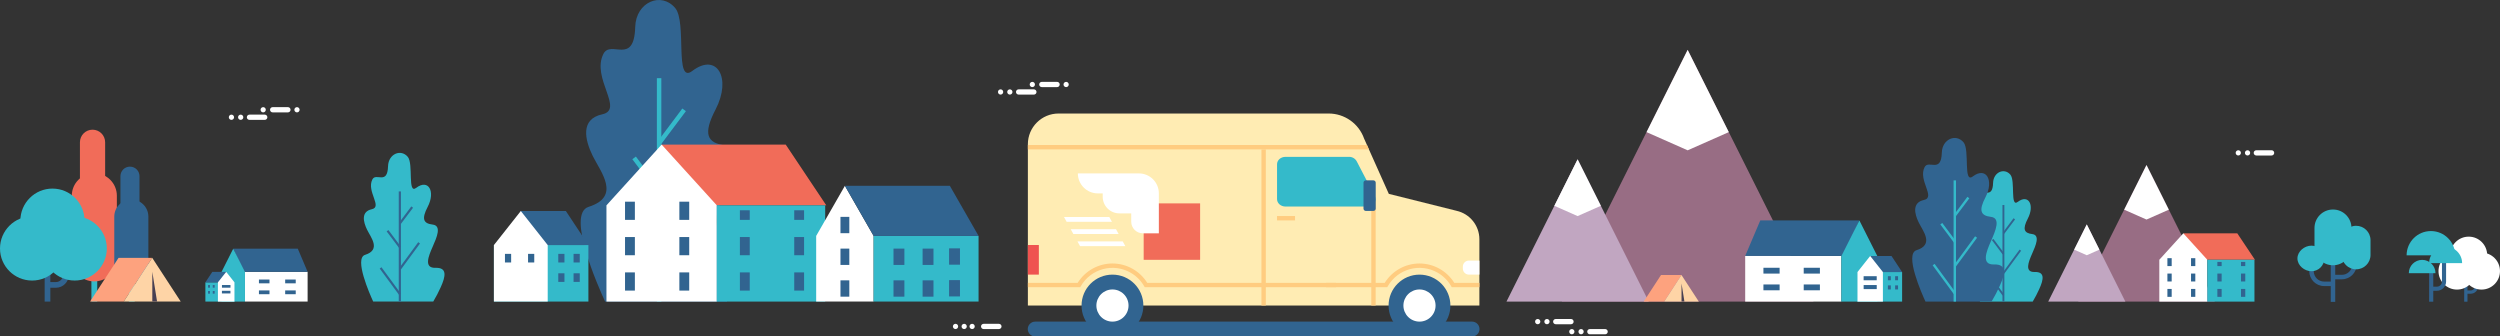 <?xml version="1.0" encoding="UTF-8"?><svg id="_レイヤー_2" xmlns="http://www.w3.org/2000/svg" viewBox="0 0 1810 243.62"><rect x="0" y="0" width="1810" height="243.62" fill="#333333" stroke="none"/><g id="_レイヤー_1-2"><g id="_グループ_332"><g id="_グループ_331"><path id="_パス_135" d="m1695.48,202.22h-6.39v-3.24h6.39c4.16,0,7.53-3.38,7.54-7.54v-1.4h3.24v1.4c0,5.95-4.83,10.77-10.78,10.78" style="fill:#316490; stroke-width:0px;"/><path id="_パス_136" d="m1705.83,194.99h0c-5.76,0-10.42-4.67-10.42-10.42h0v-10.57c-.06-5.76,4.56-10.47,10.32-10.53,5.76-.06,10.47,4.56,10.53,10.32,0,.07,0,.14,0,.21v10.57c0,5.76-4.67,10.42-10.42,10.42h0" style="fill:#34baca; stroke-width:0px;"/><path id="_パス_137" d="m1689.08,207.11h-6.39c-5.95,0-10.77-4.83-10.78-10.78v-1.4h3.24v1.4c0,4.16,3.38,7.53,7.54,7.54h6.39v3.24Z" style="fill:#316490; stroke-width:0px;"/><rect id="_長方形_255" x="1687.46" y="178.84" width="3.24" height="39.72" style="fill:#316490; stroke-width:0px;"/><path id="_パス_138" d="m1689.08,192.05h0c-7.39,0-13.39-5.99-13.39-13.39v-13.58c0-7.4,5.99-13.39,13.39-13.39s13.39,5.99,13.39,13.39v13.58c0,7.39-6,13.39-13.39,13.39" style="fill:#34baca; stroke-width:0px;"/><path id="_パス_139" d="m1682.79,187.11c0,5.12-4.15,9.26-9.26,9.26-5.12,0-10.19-4.15-10.19-9.26s5.07-9.26,10.19-9.26c5.12,0,9.26,4.15,9.26,9.26h0" style="fill:#34baca; stroke-width:0px;"/><path id="_パス_140" d="m529.6,168.8c-17.43.54-10.45-16.89-4.29-30.83s13.67-31.1,0-32.7-16.4-8.41-7.24-26c11.8-22.65,1.07-41.55-16.89-27.88-13.03,9.92-3.75-35.38-12.33-45.57-10.15-12.07-28.44-4.31-28.95,13.66-.8,28.42-17.72,8.99-23.05,19.57-8.85,17.56,15.28,40.21-.8,43.7s-12.6,18.5-6.97,30.02,20.91,29.49-2.95,36.99c-16.33,5.14,7,57.8,11.97,68.58h88.18c4.06-6.75,7.7-13.74,10.92-20.93,7.43-16.28,9.84-29.15-7.58-28.62" style="fill:#316490; stroke-width:0px;"/><rect id="_長方形_256" x="475.58" y="56.6" width="3.22" height="161.73" style="fill:#34baca; stroke-width:0px;"/><rect id="_長方形_257" x="471.16" y="89.98" width="30.16" height="3.22" transform="translate(121.23 425.62) rotate(-53.13)" style="fill:#34baca; stroke-width:0px;"/><rect id="_長方形_258" x="466.53" y="111.29" width="3.22" height="30.16" transform="translate(17.81 306.17) rotate(-36.87)" style="fill:#34baca; stroke-width:0px;"/><rect id="_長方形_259" x="467.45" y="149.71" width="47.77" height="3.22" transform="translate(78.53 457.75) rotate(-53.71)" style="fill:#34baca; stroke-width:0px;"/><rect id="_長方形_260" x="461.44" y="164.31" width="3.22" height="47.77" transform="translate(-21.55 310.66) rotate(-36.3)" style="fill:#34baca; stroke-width:0px;"/><path id="_パス_141" d="m315.32,193.91c-8.59.26-5.16-8.33-2.11-15.2s6.74-15.33,0-16.12-8.09-4.15-3.57-12.82c5.82-11.17.53-20.49-8.33-13.75-6.42,4.89-1.85-17.45-6.08-22.47-5.01-5.94-14.02-2.12-14.28,6.74-.4,14.01-8.74,4.43-11.37,9.65-4.36,8.66,7.53,19.83-.4,21.54s-6.21,9.12-3.44,14.8,10.31,14.54-1.45,18.24c-8.05,2.53,3.45,28.5,5.9,33.81h43.48c2-3.33,3.8-6.77,5.38-10.32,3.66-8.03,4.85-14.37-3.74-14.11" style="fill:#34baca; stroke-width:0px;"/><rect id="_長方形_261" x="288.69" y="138.59" width="1.59" height="79.74" style="fill:#316490; stroke-width:0px;"/><rect id="_長方形_262" x="286.51" y="155.05" width="14.87" height="1.59" transform="translate(-7.11 297.46) rotate(-53.12)" style="fill:#316490; stroke-width:0px;"/><rect id="_長方形_263" x="284.23" y="165.56" width="1.59" height="14.87" transform="translate(-46.79 205.61) rotate(-36.87)" style="fill:#316490; stroke-width:0px;"/><rect id="_長方形_264" x="284.68" y="184.5" width="23.55" height="1.59" transform="translate(-28.37 314.53) rotate(-53.7)" style="fill:#316490; stroke-width:0px;"/><rect id="_長方形_265" x="281.72" y="191.7" width="1.59" height="23.55" transform="translate(-65.63 206.72) rotate(-36.3)" style="fill:#316490; stroke-width:0px;"/><rect id="_長方形_266" x="66.18" y="170.1" width="4.22" height="48.23" style="fill:#34baca; stroke-width:0px;"/><path id="_パス_142" d="m68.29,125.4c-9.01,0-16.31,7.3-16.31,16.31h0v45.71c0,9.01,7.29,16.32,16.3,16.32s16.32-7.29,16.32-16.3v-45.73c0-9.01-7.3-16.31-16.31-16.31h0" style="fill:#f16c59; stroke-width:0px;"/><path id="_パス_143" d="m67,93.89c-5.04,0-9.13,4.09-9.13,9.13h0v43.17c0,5.04,4.08,9.13,9.12,9.13,5.04,0,9.13-4.08,9.13-9.12h0v-43.18c0-5.04-4.09-9.13-9.13-9.13h0" style="fill:#f16c59; stroke-width:0px;"/><rect id="_長方形_267" x="93.32" y="170.1" width="4.22" height="48.23" style="fill:#34baca; stroke-width:0px;"/><path id="_パス_144" d="m95.08,144.48c-6.81,0-12.34,5.52-12.34,12.34h0v34.57c0,6.81,5.52,12.34,12.33,12.35,6.81,0,12.34-5.52,12.35-12.33v-34.59c0-6.81-5.52-12.34-12.34-12.34h0" style="fill:#316490; stroke-width:0px;"/><path id="_パス_145" d="m94.1,120.64c-3.81,0-6.9,3.09-6.9,6.9v32.66c0,3.81,3.09,6.9,6.9,6.9s6.9-3.09,6.9-6.9v-32.65c0-3.81-3.09-6.9-6.9-6.9" style="fill:#316490; stroke-width:0px;"/><rect id="_長方形_268" x="32.33" y="187.34" width="4.12" height="31" style="fill:#316490; stroke-width:0px;"/><path id="_パス_146" d="m45.69,198.98c0,2.89-2.34,5.23-5.23,5.23h-6.07v4.12h6.07c5.16,0,9.35-4.19,9.35-9.35v-9.07h-4.12v9.07Z" style="fill:#316490; stroke-width:0px;"/><path id="_パス_147" d="m23.24,156.63C10.4,156.63,0,167.04,0,179.88c0,12.84,10.41,23.24,23.24,23.24,12.84,0,23.24-10.41,23.24-23.24,0-12.84-10.41-23.24-23.24-23.24" style="fill:#34baca; stroke-width:0px;"/><path id="_パス_148" d="m37.98,136.54c-12.84,0-23.24,10.41-23.24,23.24s10.41,23.24,23.24,23.24,23.24-10.41,23.24-23.24c0-12.84-10.41-23.24-23.24-23.24" style="fill:#34baca; stroke-width:0px;"/><path id="_パス_149" d="m54.09,156.63c-12.84,0-23.24,10.41-23.24,23.24s10.41,23.24,23.24,23.24,23.24-10.41,23.24-23.24h0c0-12.84-10.41-23.24-23.24-23.24" style="fill:#34baca; stroke-width:0px;"/><rect id="_長方形_269" x="177.37" y="196.8" width="45.34" height="21.53" style="fill:#fff; stroke-width:0px;"/><rect id="_長方形_270" x="206.47" y="202.38" width="7.64" height="2.75" style="fill:#316490; stroke-width:0px;"/><rect id="_長方形_271" x="187.47" y="202.38" width="7.64" height="2.75" style="fill:#316490; stroke-width:0px;"/><rect id="_長方形_272" x="206.47" y="210.26" width="7.64" height="2.75" style="fill:#316490; stroke-width:0px;"/><rect id="_長方形_273" x="187.47" y="210.26" width="7.64" height="2.75" style="fill:#316490; stroke-width:0px;"/><path id="_パス_150" d="m168.94,180.05h46.66l7.12,16.75h-46.66l-7.11-16.75Z" style="fill:#316490; stroke-width:0px;"/><path id="_パス_151" d="m177.37,196.93l-8.51-16.88-8.51,16.88v21.41h17.01v-21.41Z" style="fill:#34baca; stroke-width:0px;"/><rect id="_長方形_274" x="148.7" y="204.4" width="21.05" height="13.94" style="fill:#34baca; stroke-width:0px;"/><path id="_パス_152" d="m163.76,196.82h-10.04l-5.02,7.58h15.06v-7.58Z" style="fill:#316490; stroke-width:0px;"/><path id="_パス_153" d="m169.75,204.4l-5.99-7.58-5.99,7.58v13.94h11.98v-13.94Z" style="fill:#fff; stroke-width:0px;"/><rect id="_長方形_275" x="160.69" y="206.36" width="6.17" height="1.92" style="fill:#316490; stroke-width:0px;"/><rect id="_長方形_276" x="160.67" y="210.53" width="6.17" height="1.92" style="fill:#316490; stroke-width:0px;"/><rect id="_長方形_277" x="154.03" y="206.36" width="1.38" height="1.92" style="fill:#316490; stroke-width:0px;"/><rect id="_長方形_278" x="150.63" y="206.36" width="1.38" height="1.92" style="fill:#316490; stroke-width:0px;"/><rect id="_長方形_279" x="154.03" y="210.69" width="1.38" height="1.92" style="fill:#316490; stroke-width:0px;"/><rect id="_長方形_280" x="150.63" y="210.69" width="1.38" height="1.92" style="fill:#316490; stroke-width:0px;"/><path id="_パス_154" d="m598.23,148.67h-119.22v-44h89.85l29.37,44Z" style="fill:#f16c59; stroke-width:0px;"/><path id="_パス_155" d="m518.97,148.67l-39.95-44-39.95,44v69.67h79.9v-69.67Z" style="fill:#fff; stroke-width:0px;"/><rect id="_長方形_281" x="518.97" y="148.67" width="78.47" height="69.67" style="fill:#34baca; stroke-width:0px;"/><rect id="_長方形_282" x="535.68" y="197.22" width="7.13" height="13.17" style="fill:#316490; stroke-width:0px;"/><rect id="_長方形_283" x="575.02" y="197.22" width="7.13" height="13.17" style="fill:#316490; stroke-width:0px;"/><rect id="_長方形_284" x="535.68" y="171.62" width="7.13" height="13.17" style="fill:#316490; stroke-width:0px;"/><rect id="_長方形_285" x="575.02" y="171.62" width="7.13" height="13.17" style="fill:#316490; stroke-width:0px;"/><rect id="_長方形_286" x="535.68" y="152.24" width="7.13" height="6.95" style="fill:#316490; stroke-width:0px;"/><rect id="_長方形_287" x="575.02" y="152.24" width="7.13" height="6.95" style="fill:#316490; stroke-width:0px;"/><rect id="_長方形_288" x="452.52" y="197.22" width="7.13" height="13.17" style="fill:#316490; stroke-width:0px;"/><rect id="_長方形_289" x="491.86" y="197.22" width="7.13" height="13.17" style="fill:#316490; stroke-width:0px;"/><rect id="_長方形_290" x="452.52" y="171.62" width="7.13" height="13.17" style="fill:#316490; stroke-width:0px;"/><rect id="_長方形_291" x="491.86" y="171.62" width="7.13" height="13.17" style="fill:#316490; stroke-width:0px;"/><rect id="_長方形_292" x="452.52" y="146.02" width="7.13" height="13.17" style="fill:#316490; stroke-width:0px;"/><rect id="_長方形_293" x="491.86" y="146.02" width="7.13" height="13.17" style="fill:#316490; stroke-width:0px;"/><path id="_パス_156" d="m632.49,170.8l-20.79-36.27-20.79,36.27v47.53h41.58v-47.53Z" style="fill:#fff; stroke-width:0px;"/><rect id="_長方形_294" x="632.49" y="170.8" width="75.99" height="47.53" style="fill:#34baca; stroke-width:0px;"/><path id="_パス_157" d="m687.7,134.54h-75.99l20.79,36.27h75.99l-20.79-36.27Z" style="fill:#316490; stroke-width:0px;"/><rect id="_長方形_295" x="608.5" y="202.97" width="6.41" height="11.82" style="fill:#316490; stroke-width:0px;"/><rect id="_長方形_296" x="608.5" y="179.99" width="6.41" height="11.82" style="fill:#316490; stroke-width:0px;"/><rect id="_長方形_297" x="608.5" y="157.01" width="6.41" height="11.82" style="fill:#316490; stroke-width:0px;"/><rect id="_長方形_298" x="646.9" y="179.99" width="7.88" height="11.82" style="fill:#316490; stroke-width:0px;"/><rect id="_長方形_299" x="667.96" y="179.99" width="7.88" height="11.82" style="fill:#316490; stroke-width:0px;"/><rect id="_長方形_300" x="646.9" y="202.97" width="7.88" height="11.82" style="fill:#316490; stroke-width:0px;"/><rect id="_長方形_301" x="667.96" y="202.97" width="7.88" height="11.82" style="fill:#316490; stroke-width:0px;"/><rect id="_長方形_302" x="687.14" y="179.81" width="7.88" height="11.82" style="fill:#316490; stroke-width:0px;"/><rect id="_長方形_303" x="687.14" y="202.8" width="7.88" height="11.82" style="fill:#316490; stroke-width:0px;"/><rect id="_長方形_304" x="357.58" y="177.41" width="68.42" height="40.92" style="fill:#34baca; stroke-width:0px;"/><path id="_パス_158" d="m377.05,152.77h32.63l16.32,24.64h-48.95v-24.64Z" style="fill:#316490; stroke-width:0px;"/><path id="_パス_159" d="m396.53,177.41l-19.47-24.64-19.47,24.64v40.92h38.95v-40.92Z" style="fill:#fff; stroke-width:0px;"/><rect id="_長方形_305" x="404.19" y="183.8" width="4.48" height="6.23" style="fill:#316490; stroke-width:0px;"/><rect id="_長方形_306" x="365.59" y="183.8" width="4.48" height="6.23" style="fill:#316490; stroke-width:0px;"/><rect id="_長方形_307" x="382.31" y="183.8" width="4.49" height="6.23" style="fill:#316490; stroke-width:0px;"/><rect id="_長方形_308" x="415.26" y="183.8" width="4.48" height="6.23" style="fill:#316490; stroke-width:0px;"/><rect id="_長方形_309" x="404.19" y="197.87" width="4.48" height="6.23" style="fill:#316490; stroke-width:0px;"/><rect id="_長方形_310" x="415.26" y="197.87" width="4.48" height="6.23" style="fill:#316490; stroke-width:0px;"/><path id="_パス_160" d="m1603.5,218.37h-98.88l49.44-98.88,49.44,98.88Z" style="fill:#986d84; stroke-width:0px;"/><path id="_パス_161" d="m1554.06,119.49l-16.16,32.32,16.16,7.15,16.16-7.15-16.16-32.32Z" style="fill:#fff; stroke-width:0px;"/><path id="_パス_162" d="m1538.77,218.38h-55.88l27.94-55.88,27.94,55.88Z" style="fill:#c1a6c1; stroke-width:0px;"/><path id="_パス_163" d="m1510.83,162.49l-9.13,18.26,9.13,4.04,9.13-4.04-9.13-18.26Z" style="fill:#fff; stroke-width:0px;"/><path id="_パス_164" d="m1632.57,188.07h-51.85v-19.14h39.08l12.78,19.14Z" style="fill:#f16c59; stroke-width:0px;"/><path id="_パス_165" d="m1598.1,188.07l-17.38-19.14-17.38,19.14v30.3h34.75v-30.3Z" style="fill:#fff; stroke-width:0px;"/><rect id="_長方形_311" x="1598.1" y="188.07" width="34.13" height="30.3" style="fill:#34baca; stroke-width:0px;"/><rect id="_長方形_312" x="1605.37" y="209.19" width="3.1" height="5.73" style="fill:#316490; stroke-width:0px;"/><rect id="_長方形_313" x="1622.48" y="209.19" width="3.1" height="5.73" style="fill:#316490; stroke-width:0px;"/><rect id="_長方形_314" x="1605.37" y="198.06" width="3.1" height="5.73" style="fill:#316490; stroke-width:0px;"/><rect id="_長方形_315" x="1622.48" y="198.06" width="3.1" height="5.73" style="fill:#316490; stroke-width:0px;"/><rect id="_長方形_316" x="1605.37" y="189.63" width="3.1" height="3.02" style="fill:#316490; stroke-width:0px;"/><rect id="_長方形_317" x="1622.48" y="189.63" width="3.1" height="3.02" style="fill:#316490; stroke-width:0px;"/><rect id="_長方形_318" x="1569.2" y="209.19" width="3.1" height="5.73" style="fill:#316490; stroke-width:0px;"/><rect id="_長方形_319" x="1586.31" y="209.19" width="3.1" height="5.73" style="fill:#316490; stroke-width:0px;"/><rect id="_長方形_320" x="1569.2" y="198.06" width="3.1" height="5.73" style="fill:#316490; stroke-width:0px;"/><rect id="_長方形_321" x="1586.31" y="198.06" width="3.1" height="5.73" style="fill:#316490; stroke-width:0px;"/><rect id="_長方形_322" x="1569.2" y="186.92" width="3.1" height="5.73" style="fill:#316490; stroke-width:0px;"/><rect id="_長方形_323" x="1586.31" y="186.92" width="3.1" height="5.73" style="fill:#316490; stroke-width:0px;"/><path id="_パス_166" d="m691.8,234.44c1.05,0,1.9.85,1.9,1.9,0,1.05-.85,1.9-1.9,1.9s-1.9-.85-1.9-1.9.85-1.9,1.9-1.9h0" style="fill:#fff; stroke-width:0px;"/><path id="_パス_167" d="m698.06,234.44c1.05,0,1.9.85,1.9,1.9,0,1.05-.85,1.9-1.9,1.9s-1.9-.85-1.9-1.9.85-1.9,1.9-1.9h0" style="fill:#fff; stroke-width:0px;"/><path id="_パス_168" d="m703.82,234.44c1.05,0,1.9.85,1.9,1.9,0,1.05-.85,1.9-1.9,1.9s-1.9-.85-1.9-1.9.85-1.9,1.9-1.9h0" style="fill:#fff; stroke-width:0px;"/><path id="_パス_169" d="m712.16,234.44h11.06c1.05,0,1.9.86,1.9,1.9,0,1.05-.85,1.89-1.9,1.9h-11.06c-1.05,0-1.9-.86-1.9-1.9,0-1.05.85-1.89,1.9-1.9" style="fill:#fff; stroke-width:0px;"/><path id="_パス_170" d="m174.26,82.99c-1.05,0-1.9.85-1.9,1.9,0,1.05.85,1.9,1.9,1.9s1.9-.85,1.9-1.9h0c0-1.05-.85-1.9-1.9-1.9" style="fill:#fff; stroke-width:0px;"/><path id="_パス_171" d="m167.56,82.99c-1.05,0-1.9.85-1.9,1.9,0,1.05.85,1.9,1.9,1.9s1.9-.85,1.9-1.9h0c0-1.05-.85-1.9-1.9-1.9" style="fill:#fff; stroke-width:0px;"/><path id="_パス_172" d="m190.54,77.57c-1.05,0-1.9.85-1.9,1.9,0,1.05.85,1.9,1.9,1.9s1.9-.85,1.9-1.9h0c0-1.05-.85-1.9-1.9-1.9" style="fill:#fff; stroke-width:0px;"/><path id="_パス_173" d="m215.02,77.57c-1.05,0-1.9.85-1.9,1.9,0,1.05.85,1.9,1.9,1.9s1.9-.85,1.9-1.9h0c0-1.05-.85-1.9-1.9-1.9" style="fill:#fff; stroke-width:0px;"/><path id="_パス_174" d="m208.46,77.57h-11.06c-1.05,0-1.9.85-1.9,1.9s.85,1.9,1.9,1.9h11.06c1.05,0,1.9-.85,1.9-1.9s-.85-1.9-1.9-1.9" style="fill:#fff; stroke-width:0px;"/><path id="_パス_175" d="m191.67,82.99h-11.06c-1.05,0-1.9.85-1.9,1.9s.85,1.9,1.9,1.9h11.06c1.05,0,1.9-.85,1.9-1.9s-.85-1.9-1.9-1.9" style="fill:#fff; stroke-width:0px;"/><path id="_パス_176" d="m1627.22,108.78c-1.05,0-1.9.85-1.9,1.9s.85,1.9,1.9,1.9c1.05,0,1.9-.85,1.9-1.9h0c0-1.05-.85-1.9-1.9-1.9" style="fill:#fff; stroke-width:0px;"/><path id="_パス_177" d="m1620.52,108.78c-1.05,0-1.9.85-1.9,1.9s.85,1.9,1.9,1.9c1.05,0,1.9-.85,1.9-1.9h0c0-1.05-.85-1.9-1.9-1.9" style="fill:#fff; stroke-width:0px;"/><path id="_パス_178" d="m1644.63,108.78h-11.06c-1.05,0-1.9.85-1.9,1.9s.85,1.9,1.9,1.9h11.06c1.05,0,1.9-.85,1.9-1.9s-.85-1.9-1.9-1.9" style="fill:#fff; stroke-width:0px;"/><path id="_パス_179" d="m1120,230.95c-1.05,0-1.9.85-1.9,1.9s.85,1.9,1.9,1.9,1.9-.85,1.9-1.9h0c0-1.05-.85-1.9-1.9-1.9" style="fill:#fff; stroke-width:0px;"/><path id="_パス_180" d="m1113.3,230.95c-1.05,0-1.9.85-1.9,1.9s.85,1.9,1.9,1.9,1.9-.85,1.9-1.9h0c0-1.05-.85-1.9-1.9-1.9" style="fill:#fff; stroke-width:0px;"/><path id="_パス_181" d="m1137.41,230.95h-11.06c-1.05,0-1.9.86-1.9,1.9,0,1.05.85,1.89,1.9,1.9h11.06c1.05,0,1.9-.86,1.9-1.9,0-1.05-.85-1.89-1.9-1.9" style="fill:#fff; stroke-width:0px;"/><path id="_パス_182" d="m1144.7,238.23c-1.05,0-1.9.85-1.9,1.9s.85,1.9,1.9,1.9,1.9-.85,1.9-1.9h0c0-1.05-.85-1.9-1.9-1.9" style="fill:#fff; stroke-width:0px;"/><path id="_パス_183" d="m1138.01,238.23c-1.05,0-1.9.85-1.9,1.9s.85,1.9,1.9,1.9,1.9-.85,1.9-1.9h0c0-1.05-.85-1.9-1.9-1.9" style="fill:#fff; stroke-width:0px;"/><path id="_パス_184" d="m1162.11,238.23h-11.06c-1.05,0-1.9.85-1.9,1.9,0,1.05.85,1.9,1.9,1.9h11.07c1.05,0,1.9-.86,1.9-1.9,0-1.05-.85-1.89-1.9-1.9" style="fill:#fff; stroke-width:0px;"/><path id="_パス_185" d="m1312.99,218.34h-182.25l91.12-182.25,91.12,182.25Z" style="fill:#986d84; stroke-width:0px;"/><path id="_パス_186" d="m1221.87,36.09l-29.78,59.56,29.78,13.18,29.78-13.18-29.78-59.56Z" style="fill:#fff; stroke-width:0px;"/><path id="_パス_187" d="m1193.68,218.34h-102.99l51.5-102.99,51.49,102.99Z" style="fill:#c1a6c1; stroke-width:0px;"/><path id="_パス_188" d="m1142.18,115.34l-16.83,33.66,16.83,7.45,16.83-7.45-16.83-33.66Z" style="fill:#fff; stroke-width:0px;"/><path id="_パス_189" d="m89.58,218.33h-24.38l20.63-31.65h24.38l-20.63,31.65Z" style="fill:#fda27e; stroke-width:0px;"/><path id="_パス_190" d="m130.85,218.33h-41.27l20.63-31.65,20.63,31.65Z" style="fill:#fed4a6; stroke-width:0px;"/><path id="_パス_191" d="m110.27,196.76c.04.35,0,21.57,0,21.57h3.45l-3.45-21.57Z" style="fill:#484053; stroke-width:0px;"/><path id="_パス_192" d="m1204.85,218.34h-14.81l12.54-19.24h14.82l-12.54,19.24Z" style="fill:#fda27e; stroke-width:0px;"/><path id="_パス_193" d="m1229.93,218.34h-25.08l12.54-19.24,12.54,19.24Z" style="fill:#fed4a6; stroke-width:0px;"/><path id="_パス_194" d="m1217.43,205.22c.03.21,0,13.11,0,13.11h2.09l-2.09-13.11Z" style="fill:#484053; stroke-width:0px;"/><rect id="_長方形_324" x="1263.52" y="185.29" width="69.61" height="33.06" style="fill:#fff; stroke-width:0px;"/><rect id="_長方形_325" x="1276.72" y="193.86" width="11.72" height="4.22" style="fill:#316490; stroke-width:0px;"/><rect id="_長方形_326" x="1305.89" y="193.86" width="11.72" height="4.22" style="fill:#316490; stroke-width:0px;"/><rect id="_長方形_327" x="1276.72" y="205.95" width="11.72" height="4.22" style="fill:#316490; stroke-width:0px;"/><rect id="_長方形_328" x="1305.89" y="205.95" width="11.72" height="4.22" style="fill:#316490; stroke-width:0px;"/><path id="_パス_195" d="m1346.08,159.57h-71.63l-10.93,25.71h71.63l10.93-25.71Z" style="fill:#316490; stroke-width:0px;"/><path id="_パス_196" d="m1333.12,185.49l13.06-25.91,13.06,25.91v32.86h-26.12v-32.86Z" style="fill:#34baca; stroke-width:0px;"/><rect id="_長方形_329" x="1344.82" y="196.96" width="32.31" height="21.4" style="fill:#34baca; stroke-width:0px;"/><path id="_パス_197" d="m1354.02,185.32h15.41l7.71,11.64h-23.12v-11.64Z" style="fill:#316490; stroke-width:0px;"/><path id="_パス_198" d="m1344.82,196.96l9.2-11.64,9.2,11.64v21.4h-18.4v-21.4Z" style="fill:#fff; stroke-width:0px;"/><rect id="_長方形_330" x="1349.26" y="199.97" width="9.48" height="2.94" style="fill:#316490; stroke-width:0px;"/><rect id="_長方形_331" x="1349.28" y="206.37" width="9.48" height="2.94" style="fill:#316490; stroke-width:0px;"/><rect id="_長方形_332" x="1366.84" y="199.97" width="2.12" height="2.94" style="fill:#316490; stroke-width:0px;"/><rect id="_長方形_333" x="1372.07" y="199.97" width="2.12" height="2.94" style="fill:#316490; stroke-width:0px;"/><rect id="_長方形_334" x="1366.84" y="206.62" width="2.12" height="2.94" style="fill:#316490; stroke-width:0px;"/><rect id="_長方形_335" x="1372.07" y="206.62" width="2.12" height="2.94" style="fill:#316490; stroke-width:0px;"/><path id="_パス_199" d="m1473.13,196.93c-7.53.23-4.52-7.3-1.85-13.33s5.91-13.44,0-14.14-7.09-3.64-3.13-11.24c5.1-9.79.46-17.96-7.3-12.05-5.63,4.29-1.62-15.3-5.33-19.7-4.39-5.21-12.3-1.86-12.52,5.91-.35,12.29-7.66,3.89-9.97,8.46-3.82,7.59,6.61,17.38-.35,18.89s-5.45,8-3.01,12.98,9.04,12.75-1.27,15.99c-7.06,2.22,3.02,24.99,5.17,29.65h38.12c1.75-2.92,3.33-5.94,4.72-9.05,3.21-7.04,4.25-12.6-3.28-12.37" style="fill:#34baca; stroke-width:0px;"/><rect id="_長方形_336" x="1449.78" y="148.43" width="1.39" height="69.92" style="fill:#316490; stroke-width:0px;"/><rect id="_長方形_337" x="1447.87" y="162.86" width="13.04" height="1.39" transform="translate(450.98 1229) rotate(-53.13)" style="fill:#316490; stroke-width:0px;"/><rect id="_長方形_338" x="1445.87" y="172.08" width="1.39" height="13.04" transform="translate(182.16 903.66) rotate(-36.87)" style="fill:#316490; stroke-width:0px;"/><rect id="_長方形_339" x="1446.26" y="188.68" width="20.65" height="1.39" transform="translate(441.7 1251.22) rotate(-53.7)" style="fill:#316490; stroke-width:0px;"/><rect id="_長方形_340" x="1443.67" y="195" width="1.39" height="20.65" transform="translate(158.72 894.86) rotate(-36.3)" style="fill:#316490; stroke-width:0px;"/><path id="_パス_200" d="m1443.71,191.47c-9.45.29-5.67-9.16-2.33-16.73s7.42-16.87,0-17.74-8.9-4.56-3.93-14.11c6.4-12.29.58-22.54-9.16-15.13-7.07,5.38-2.04-19.2-6.69-24.73-5.51-6.54-15.43-2.33-15.71,7.42-.44,15.42-9.62,4.88-12.51,10.62-4.8,9.53,8.29,21.82-.44,23.71s-6.84,10.04-3.78,16.29,11.34,16-1.6,20.07c-8.86,2.79,3.8,31.36,6.49,37.21h47.84c2.2-3.66,4.18-7.45,5.92-11.35,4.03-8.83,5.34-15.82-4.11-15.53" style="fill:#316490; stroke-width:0px;"/><rect id="_長方形_341" x="1414.4" y="130.6" width="1.75" height="87.75" style="fill:#34baca; stroke-width:0px;"/><rect id="_長方形_342" x="1412" y="148.71" width="16.36" height="1.75" transform="translate(448.41 1195.98) rotate(-53.13)" style="fill:#34baca; stroke-width:0px;"/><rect id="_長方形_343" x="1409.49" y="160.27" width="1.75" height="16.36" transform="translate(181.03 879.96) rotate(-36.87)" style="fill:#34baca; stroke-width:0px;"/><rect id="_長方形_344" x="1409.99" y="181.12" width="25.92" height="1.75" transform="translate(433.93 1221.1) rotate(-53.7)" style="fill:#34baca; stroke-width:0px;"/><rect id="_長方形_345" x="1406.73" y="189.04" width="1.75" height="25.92" transform="translate(153.6 872.54) rotate(-36.3)" style="fill:#34baca; stroke-width:0px;"/><rect id="_長方形_346" x="1784.08" y="200.58" width="2.37" height="17.85" style="fill:#316490; stroke-width:0px;"/><path id="_パス_201" d="m1791.77,207.28c0,1.66-1.35,3.01-3.01,3.01h-3.49v2.37h3.49c2.97,0,5.38-2.41,5.39-5.39v-5.22h-2.37v5.22Z" style="fill:#316490; stroke-width:0px;"/><path id="_パス_202" d="m1778.85,182.9c-7.39,0-13.38,5.99-13.38,13.38,0,7.39,5.99,13.38,13.38,13.38,7.39,0,13.38-5.99,13.38-13.38s-5.99-13.38-13.38-13.38h0" style="fill:#fff; stroke-width:0px;"/><path id="_パス_203" d="m1787.34,171.33c-7.39,0-13.38,5.99-13.38,13.38,0,7.39,5.99,13.38,13.38,13.38,7.39,0,13.38-5.99,13.38-13.38s-5.99-13.38-13.38-13.38h0" style="fill:#fff; stroke-width:0px;"/><path id="_パス_204" d="m1796.61,182.9c-7.39,0-13.38,5.99-13.38,13.38,0,7.39,5.99,13.38,13.38,13.38,7.39,0,13.38-5.99,13.38-13.38s-5.99-13.38-13.38-13.38h0" style="fill:#fff; stroke-width:0px;"/><path id="_パス_205" d="m1767.98,203.86c0,2.03-1.65,3.68-3.68,3.68h-4.11v2.99h4.11c3.68,0,6.67-2.99,6.67-6.67v-16.26h-2.99v16.26Z" style="fill:#316490; stroke-width:0px;"/><rect id="_長方形_347" x="1758.69" y="192.81" width="2.99" height="25.62" style="fill:#316490; stroke-width:0px;"/><path id="_パス_206" d="m1759.97,167.29c-9.71,0-17.59,7.87-17.59,17.59h0s35.18,0,35.18,0c0-9.71-7.87-17.59-17.59-17.59h0" style="fill:#34baca; stroke-width:0px;"/><path id="_パス_207" d="m1770.64,178.59c-6.59,0-11.94,5.34-11.94,11.94h0s23.87,0,23.87,0c0-6.59-5.34-11.94-11.94-11.94h0" style="fill:#34baca; stroke-width:0px;"/><path id="_パス_208" d="m1753.64,188.15c-5.33,0-9.66,4.32-9.66,9.66h0s19.32,0,19.32,0c0-5.34-4.32-9.66-9.66-9.66" style="fill:#34baca; stroke-width:0px;"/></g></g><g id="_グループ_334"><g id="_グループ_333"><path id="_パス_209" d="m1065.77,232.85h-316.28c-2.97,0-5.39,2.41-5.39,5.39s2.41,5.39,5.39,5.39h316.28c2.97,0,5.39-2.41,5.39-5.39s-2.41-5.39-5.39-5.39h0" style="fill:#316490; stroke-width:0px;"/><path id="_パス_210" d="m1054.49,152.6l-48.98-12.24-17.9-40.02c-3.85-10.88-14.14-18.16-25.68-18.15h-195.53c-12.27,0-22.22,9.95-22.22,22.22v116.81h326.9v-47.98c0-9.92-6.91-18.5-16.6-20.63" style="fill:#ffecb3; stroke-width:0px;"/><path id="_パス_211" d="m805.42,198.83c-12.36,0-22.38,10.02-22.38,22.38,0,12.36,10.02,22.38,22.38,22.38,12.36,0,22.38-10.02,22.38-22.38s-10.02-22.38-22.38-22.38h0" style="fill:#316490; stroke-width:0px;"/><path id="_パス_212" d="m805.42,209.57c-6.43,0-11.64,5.21-11.64,11.64,0,6.43,5.21,11.64,11.64,11.64,6.43,0,11.64-5.21,11.64-11.64h0c0-6.43-5.21-11.64-11.64-11.64" style="fill:#fff; stroke-width:0px;"/><path id="_パス_213" d="m1027.71,198.83c-12.36,0-22.38,10.02-22.38,22.38,0,12.36,10.02,22.38,22.38,22.38,12.36,0,22.38-10.02,22.38-22.38h0c0-12.36-10.02-22.38-22.38-22.38" style="fill:#316490; stroke-width:0px;"/><path id="_パス_214" d="m1027.71,209.57c-6.43,0-11.64,5.21-11.64,11.64s5.21,11.64,11.64,11.64c6.43,0,11.64-5.21,11.64-11.64h0c0-6.43-5.21-11.64-11.64-11.64" style="fill:#fff; stroke-width:0px;"/><path id="_パス_215" d="m805.42,190.76c-10.25.02-19.76,5.32-25.17,14.02h-36.06v3.17h37.88l.46-.79c7.3-12.65,23.47-16.98,36.12-9.68,4.02,2.32,7.36,5.66,9.68,9.68l.46.79h138.51v-3.17h-136.7c-5.42-8.7-14.93-13.99-25.17-14.02" style="fill:#ffcc80; stroke-width:0px;"/><path id="_パス_216" d="m1027.71,190.76c-10.25.02-19.76,5.32-25.17,14.02h-42.48v3.17h44.3l.46-.79c7.3-12.65,23.47-16.98,36.12-9.68,4.02,2.32,7.36,5.66,9.68,9.68l.46.79h20.01v-3.17h-18.2c-5.42-8.7-14.93-13.99-25.17-14.02" style="fill:#ffcc80; stroke-width:0px;"/><path id="_パス_217" d="m744.18,105v3.17h246.9l-1.39-3.17h-245.51Z" style="fill:#ffcc80; stroke-width:0px;"/><rect id="_長方形_349" x="913.28" y="108.17" width="3.17" height="113.03" style="fill:#ffcc80; stroke-width:0px;"/><rect id="_長方形_350" x="992.81" y="144.24" width="3.17" height="76.97" style="fill:#ffcc80; stroke-width:0px;"/><path id="_パス_218" d="m982.21,116.69c-1.13-1.99-3.26-3.19-5.54-3.13h-46c-3.37,0-6.09,2.4-6.09,5.35v25.27c0,2.96,2.73,5.35,6.09,5.35h59.13c4.44,0,7.39-4.03,5.54-7.57l-13.13-25.27Z" style="fill:#34baca; stroke-width:0px;"/><rect id="_長方形_351" x="924.56" y="156.4" width="13.05" height="3.17" style="fill:#ffcc80; stroke-width:0px;"/><path id="_パス_219" d="m994.33,130.58h-5.47c-.93,0-1.69.76-1.69,1.69v18.75c0,.93.76,1.69,1.69,1.69h5.47c.93,0,1.69-.76,1.69-1.69v-18.75c0-.93-.76-1.69-1.69-1.69" style="fill:#316490; stroke-width:0px;"/><path id="_パス_220" d="m1059.1,193.04v1.41c0,2.42,1.96,4.37,4.37,4.37h7.61v-10.16h-7.61c-2.42,0-4.37,1.96-4.37,4.37h0" style="fill:#fff; stroke-width:0px;"/><rect id="_長方形_352" x="744.18" y="177.38" width="7.95" height="21.44" style="fill:#ef5350; stroke-width:0px;"/><rect id="_長方形_353" x="828.02" y="147.25" width="40.86" height="40.86" style="fill:#f16c59; stroke-width:0px;"/><path id="_パス_221" d="m824.56,125.56h-44.19c0,7.98,6.47,14.46,14.46,14.46h3.53v2.42c0,6.65,5.39,12.04,12.04,12.04h8.61v6.01c0,4.66,3.78,8.44,8.44,8.44h11.56v-28.92c0-7.98-6.47-14.46-14.46-14.46h0" style="fill:#fff; stroke-width:0px;"/><path id="_パス_222" d="m770.34,157.13l1.9,3.45h32.8l-1.9-3.45h-32.8Z" style="fill:#fff; stroke-width:0px;"/><path id="_パス_223" d="m775.2,165.95l1.9,3.45h32.79l-1.9-3.45h-32.79Z" style="fill:#fff; stroke-width:0px;"/><path id="_パス_224" d="m780.07,174.77l1.9,3.45h32.79l-1.9-3.45h-32.79Z" style="fill:#fff; stroke-width:0px;"/><path id="_パス_225" d="m731.13,64.69c-1.05,0-1.9.85-1.9,1.9,0,1.05.85,1.9,1.9,1.9,1.05,0,1.9-.85,1.9-1.9s-.85-1.9-1.9-1.9h0" style="fill:#fff; stroke-width:0px;"/><path id="_パス_226" d="m724.43,64.69c-1.05,0-1.9.85-1.9,1.9,0,1.05.85,1.9,1.9,1.9,1.05,0,1.9-.85,1.9-1.9s-.85-1.9-1.9-1.9h0" style="fill:#fff; stroke-width:0px;"/><path id="_パス_227" d="m747.4,59.27c-1.05,0-1.9.85-1.9,1.9,0,1.05.85,1.9,1.9,1.9,1.05,0,1.9-.85,1.9-1.9s-.85-1.9-1.9-1.9h0" style="fill:#fff; stroke-width:0px;"/><path id="_パス_228" d="m771.88,59.27c-1.05,0-1.9.85-1.9,1.9,0,1.05.85,1.9,1.9,1.9,1.05,0,1.9-.85,1.9-1.9s-.85-1.9-1.9-1.9h0" style="fill:#fff; stroke-width:0px;"/><path id="_パス_229" d="m765.33,59.27h-11.06c-1.05,0-1.9.85-1.9,1.9s.85,1.9,1.9,1.9h11.06c1.05,0,1.9-.85,1.9-1.9s-.85-1.9-1.9-1.9" style="fill:#fff; stroke-width:0px;"/><path id="_パス_230" d="m748.53,64.69h-11.06c-1.05,0-1.9.85-1.9,1.9s.85,1.9,1.9,1.9h11.06c1.05,0,1.9-.85,1.9-1.9s-.85-1.9-1.9-1.9h0" style="fill:#fff; stroke-width:0px;"/></g></g></g></svg>